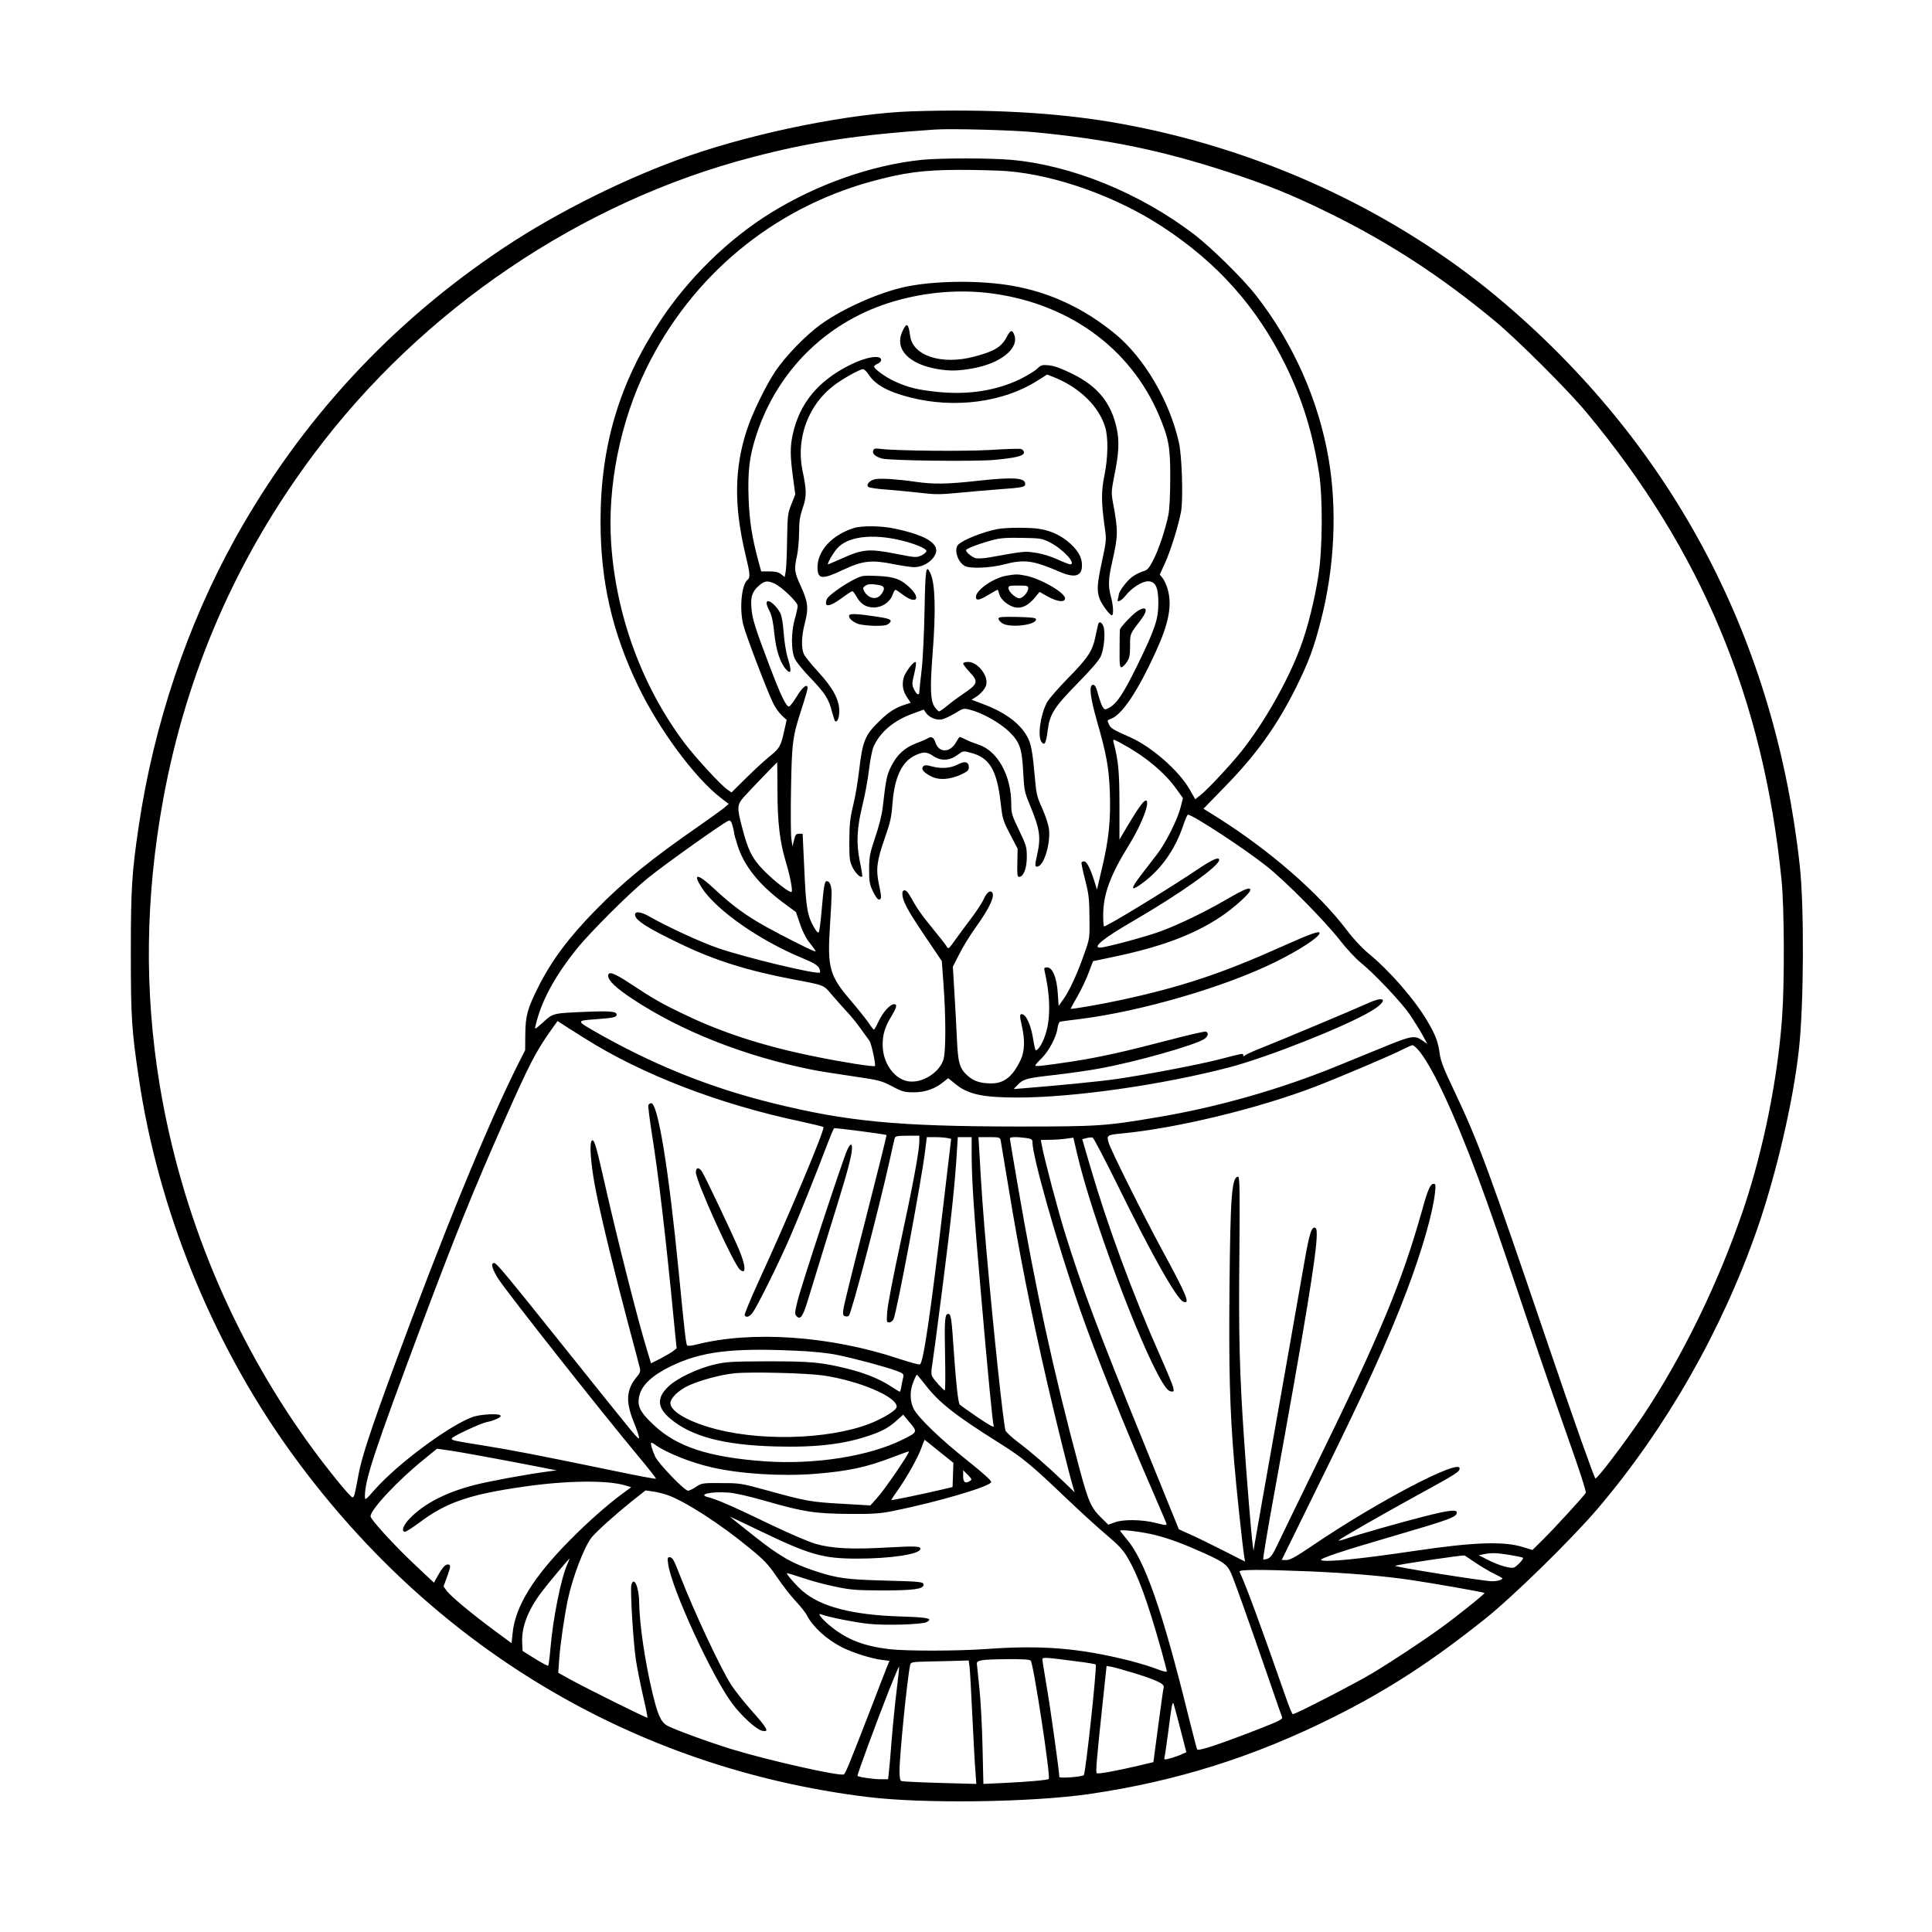 <?xml version="1.0" encoding="UTF-8" standalone="yes"?>
<svg version="1.0" xmlns="http://www.w3.org/2000/svg" width="1024pt" height="1024pt" viewBox="0 0 1366 1366" preserveAspectRatio="xMidYMid meet">
  <g transform="translate(0,1366) scale(0.1,-0.1)" fill="#000000" stroke="none">
    <path d="M6450 12873 c-430 -14 -1088 -145 -1574 -313 -438 -152 -932 -397
-1316 -653 -795 -529 -1433 -1220 -1897 -2054 -338 -609 -575 -1313 -682
-2033 -49 -330 -56 -443 -56 -900 0 -455 6 -544 56 -880 136 -925 514 -1861
1058 -2623 993 -1390 2433 -2257 4091 -2462 397 -49 1154 -39 1568 20 618 90
1166 262 1732 545 382 191 689 390 1070 694 199 159 610 561 796 779 484 569
879 1262 1128 1977 134 385 255 903 295 1270 35 317 38 1010 6 1300 -174 1590
-883 2943 -2079 3969 -765 656 -1751 1112 -2783 1287 -408 69 -879 94 -1413
77z m867 -148 c516 -50 887 -126 1353 -277 290 -94 472 -168 745 -303 418
-207 783 -446 1156 -756 160 -133 517 -489 646 -645 813 -975 1251 -2026 1379
-3304 20 -197 22 -726 4 -975 -31 -431 -130 -925 -271 -1348 -171 -510 -429
-1042 -711 -1465 -125 -186 -329 -455 -338 -445 -11 12 -154 415 -330 933
-425 1250 -495 1442 -667 1805 -76 159 -97 214 -104 266 -10 80 -29 131 -85
226 -92 157 -269 360 -422 485 -43 36 -104 101 -149 161 -200 264 -547 566
-921 801 l-93 58 148 152 c225 230 371 433 508 708 88 178 125 277 175 474 96
372 115 781 54 1139 -70 413 -251 821 -514 1157 -92 118 -317 339 -437 431
-385 293 -866 489 -1295 527 -148 13 -498 13 -629 0 -353 -36 -741 -172 -1069
-375 -302 -187 -586 -465 -786 -770 -286 -436 -418 -879 -418 -1410 0 -423 81
-780 263 -1160 149 -311 401 -652 587 -796 l56 -43 -33 -29 c-19 -15 -97 -71
-174 -125 -336 -232 -537 -395 -736 -599 -188 -192 -310 -355 -404 -543 -76
-152 -89 -201 -91 -330 l-1 -115 -47 -93 c-219 -435 -533 -1201 -889 -2168
-154 -419 -221 -622 -242 -739 -27 -147 -30 -158 -42 -162 -13 -5 -193 218
-317 391 -535 746 -894 1611 -1046 2519 -111 671 -103 1334 25 2032 165 893
519 1705 1062 2432 764 1024 1891 1787 3104 2102 412 108 746 158 1289 195
111 8 559 -4 707 -19z m-194 -275 c346 -29 767 -179 1091 -390 395 -258 673
-570 877 -985 119 -243 191 -478 236 -765 26 -174 24 -528 -5 -717 -27 -175
-77 -375 -127 -508 -88 -238 -258 -537 -420 -740 -75 -94 -235 -265 -284 -304
l-40 -32 -42 73 c-75 130 -268 299 -418 365 -122 54 -138 64 -149 89 -15 32
-17 30 18 44 77 32 188 200 311 470 94 205 118 332 84 447 -8 28 -24 62 -35
76 l-20 25 34 74 c41 87 100 278 117 374 15 88 6 395 -16 487 -66 293 -245
597 -450 766 -221 182 -464 295 -731 341 -225 39 -535 36 -743 -6 -187 -38
-444 -151 -604 -265 -107 -76 -253 -227 -325 -334 -67 -101 -161 -292 -200
-411 -90 -270 -94 -538 -12 -882 34 -141 36 -165 15 -182 -42 -35 -58 -201
-30 -317 16 -67 172 -477 213 -558 13 -27 40 -65 59 -83 l35 -32 -17 -76 c-24
-109 -33 -125 -100 -179 -33 -26 -108 -95 -167 -153 l-106 -105 -30 21 c-50
36 -223 224 -299 324 -302 400 -488 904 -522 1418 -27 403 65 860 249 1235
319 653 890 1128 1587 1321 235 64 368 82 623 83 124 0 278 -4 343 -9z m-148
-860 c566 -63 1016 -384 1221 -870 68 -162 79 -222 78 -440 0 -118 -5 -221
-13 -260 -20 -100 -69 -248 -108 -322 -30 -58 -41 -69 -70 -77 -20 -6 -53 -22
-74 -37 -39 -26 -99 -106 -99 -130 0 -7 -3 -19 -6 -28 -12 -32 25 -16 57 26
43 53 114 98 156 98 53 0 73 -43 73 -153 0 -116 -23 -184 -150 -444 -99 -201
-144 -269 -201 -299 -27 -13 -29 -13 -43 8 -8 13 -21 50 -30 82 -16 63 -28 82
-45 72 -21 -14 -10 -95 34 -251 70 -245 85 -331 92 -505 7 -197 -7 -334 -54
-532 l-37 -158 -21 68 c-28 86 -52 132 -70 132 -7 0 -16 -3 -18 -7 -3 -5 9
-60 25 -123 26 -101 30 -134 31 -265 2 -150 2 -150 -37 -259 -48 -139 -105
-262 -148 -322 l-33 -46 -6 89 c-7 110 -37 183 -75 183 -20 0 -23 -4 -19 -22
33 -145 41 -265 26 -371 -11 -76 -45 -161 -75 -186 -17 -14 -15 -19 -36 99
-13 71 -43 138 -66 147 -25 9 -27 -3 -10 -76 24 -103 21 -185 -8 -246 -55
-116 -116 -165 -206 -165 -76 0 -124 15 -167 53 -58 51 -70 92 -77 262 -4 83
-12 231 -18 330 l-11 180 46 90 c25 50 77 135 117 190 102 142 141 231 110
250 -16 10 -38 -13 -58 -59 -11 -23 -48 -79 -83 -126 -36 -47 -87 -116 -114
-154 -43 -61 -50 -68 -59 -52 -11 19 -42 58 -145 185 -33 41 -74 100 -91 132
-17 32 -38 65 -46 74 -18 18 -34 11 -34 -13 0 -49 33 -112 150 -286 l129 -191
12 -165 c17 -232 17 -474 0 -530 -28 -94 -153 -172 -251 -155 -92 16 -168 115
-178 231 -6 79 10 144 52 214 46 76 53 100 28 100 -29 0 -80 -57 -110 -122
-15 -32 -30 -58 -33 -58 -3 0 -22 24 -41 53 -20 28 -75 97 -122 152 -150 174
-167 233 -148 525 7 102 12 207 12 233 0 53 -13 87 -34 87 -16 0 -21 -29 -37
-210 -6 -74 -15 -141 -19 -149 -5 -10 -15 -1 -33 30 -49 85 -58 138 -70 409
l-12 255 -25 0 c-21 0 -27 -7 -36 -45 l-11 -45 -8 58 c-4 31 -5 191 -2 355 6
329 11 364 77 567 22 68 40 131 40 140 0 36 -37 7 -77 -60 -23 -39 -48 -70
-55 -70 -20 0 -56 74 -136 284 -104 274 -123 336 -129 413 -7 80 6 116 54 158
39 34 60 37 111 13 52 -25 162 -131 162 -157 0 -11 -9 -53 -20 -91 -27 -93
-27 -224 -1 -281 10 -23 61 -86 114 -140 101 -106 127 -146 150 -238 9 -32 18
-61 21 -64 15 -14 31 24 30 72 0 80 -46 164 -150 277 -48 52 -93 108 -101 126
-19 46 -16 127 8 219 27 103 22 149 -29 260 -46 99 -48 118 -27 214 8 36 14
110 15 164 0 81 5 114 26 175 28 82 28 122 -2 264 -47 228 41 467 225 604 62
47 181 113 203 113 8 0 26 -17 39 -37 48 -74 135 -122 294 -163 313 -80 659
-35 899 118 l70 44 55 -22 c176 -72 312 -205 355 -350 23 -76 20 -215 -5 -340
-23 -112 -23 -189 1 -362 14 -95 13 -98 -18 -245 -35 -160 -38 -208 -18 -265
14 -39 72 -118 87 -118 14 0 11 68 -6 130 -21 77 -19 125 9 249 42 186 43 214
4 424 -11 62 -10 79 10 181 33 158 37 246 18 335 -39 183 -135 301 -318 390
-71 35 -123 54 -160 58 -49 5 -56 3 -85 -24 -18 -17 -71 -49 -119 -73 -170
-82 -366 -113 -584 -91 -139 14 -212 32 -305 75 -65 30 -145 88 -145 105 0 4
11 13 25 19 14 6 25 18 25 27 0 39 -108 22 -224 -37 -222 -112 -351 -268 -400
-485 -20 -92 -20 -148 0 -303 l17 -125 -27 -69 c-26 -64 -28 -78 -31 -254 -1
-103 -6 -204 -10 -224 l-7 -38 -25 20 c-19 15 -41 20 -83 20 l-58 0 -22 81
c-43 161 -61 274 -67 434 -7 199 6 302 57 456 147 444 484 780 924 924 227 74
473 100 701 75z m973 -3197 c152 -83 290 -199 370 -312 l46 -64 -17 -66 c-22
-86 -104 -250 -164 -328 -26 -34 -76 -99 -110 -143 -77 -100 -82 -124 -15 -78
143 98 251 247 311 431 13 37 26 67 30 67 33 0 397 -238 556 -364 134 -106
410 -385 518 -523 49 -63 115 -133 151 -162 91 -73 283 -276 343 -363 27 -40
67 -104 88 -141 l37 -68 -38 26 c-52 36 -78 31 -266 -46 -84 -34 -234 -95
-333 -136 -401 -164 -846 -291 -1270 -362 -371 -63 -420 -66 -990 -66 -847 1
-1205 35 -1730 165 -451 111 -860 277 -1273 515 -117 68 -116 69 28 79 117 9
140 14 140 32 0 23 -46 27 -219 20 -232 -10 -230 -9 -301 -74 -58 -52 -61 -53
-54 -26 40 173 132 345 291 544 92 115 374 397 503 501 119 97 544 399 571
406 13 4 20 -4 28 -34 6 -21 11 -43 11 -50 0 -7 11 -47 25 -91 45 -143 152
-277 321 -403 l92 -68 27 -80 c14 -44 41 -99 58 -122 66 -86 63 -81 35 -70
-40 15 -203 98 -331 168 -139 77 -239 149 -365 267 -119 111 -158 116 -92 12
101 -159 408 -374 710 -499 78 -32 108 -50 120 -69 8 -15 11 -30 7 -34 -16
-17 -521 104 -722 173 -119 41 -350 147 -484 223 -62 35 -101 39 -101 12 0
-38 88 -94 322 -206 243 -117 473 -189 798 -251 223 -42 212 -38 271 -108 29
-34 76 -87 104 -117 29 -30 74 -86 101 -124 27 -37 55 -76 62 -86 13 -18 46
-170 38 -177 -8 -8 -224 26 -429 68 -352 71 -650 167 -915 295 -168 80 -221
111 -388 221 -114 75 -154 89 -154 53 0 -33 58 -88 174 -164 342 -227 797
-406 1271 -500 44 -9 171 -29 281 -45 192 -28 206 -32 282 -72 74 -39 88 -42
155 -42 79 0 152 26 211 76 l30 24 52 -42 c88 -72 192 -95 439 -95 396 0 1026
90 1502 215 268 71 805 283 992 393 127 74 114 119 -17 59 -94 -43 -595 -253
-745 -313 -60 -23 -115 -48 -123 -55 -11 -9 -14 -9 -14 1 0 14 4 15 -165 -29
-137 -36 -524 -110 -730 -140 -118 -17 -412 -46 -664 -66 l-64 -5 28 29 c40
42 60 48 265 71 102 12 245 32 318 46 253 46 670 164 737 208 27 18 33 44 11
52 -8 3 -126 -24 -262 -60 -325 -85 -490 -121 -682 -151 -213 -32 -262 -37
-262 -28 0 4 20 27 45 51 50 49 104 150 112 212 3 23 11 43 17 46 6 2 70 11
141 19 438 55 1032 229 1388 406 169 84 307 175 307 202 0 18 -59 -3 -261 -93
-425 -191 -715 -288 -1142 -380 -141 -31 -357 -68 -357 -62 0 2 23 44 51 93
27 49 63 123 78 166 l29 77 128 27 c348 72 578 157 773 286 95 63 211 168 211
190 0 24 -36 10 -171 -68 -152 -88 -331 -175 -464 -224 -96 -36 -390 -115
-427 -115 -57 0 25 67 227 184 344 200 615 393 615 436 0 24 -44 5 -136 -56
-220 -148 -656 -414 -678 -414 -3 0 -6 35 -6 78 0 150 50 284 185 502 90 145
151 310 116 310 -15 0 -56 -57 -125 -173 l-61 -103 0 245 c0 237 -8 314 -41
439 -4 12 -3 22 1 22 4 0 37 -16 73 -37z m-2451 -325 c0 -223 17 -362 59 -501
30 -99 50 -204 41 -213 -11 -11 -129 81 -203 158 -79 83 -106 139 -149 305
-35 134 -34 154 17 211 33 37 230 242 233 242 1 0 1 -91 2 -202z m-1362 -1750
c406 -256 951 -466 1530 -588 83 -18 153 -35 157 -39 13 -12 -248 -635 -457
-1088 -58 -128 -104 -237 -100 -243 11 -18 33 -11 55 17 30 38 176 332 258
518 65 149 188 454 276 687 21 54 40 99 44 101 7 4 365 -43 370 -48 2 -2 -64
-268 -147 -592 -83 -323 -154 -609 -157 -635 -6 -39 -4 -49 10 -54 10 -4 22
-2 28 4 19 19 216 769 288 1097 17 77 33 148 36 158 5 14 18 17 90 17 l84 0 0
-39 c0 -67 -45 -310 -135 -726 -48 -220 -89 -435 -92 -477 -5 -73 -5 -78 14
-78 11 0 25 10 31 24 23 51 194 959 223 1189 l12 97 57 0 c32 0 71 -3 86 -6
l29 -6 -52 -441 c-94 -802 -145 -1144 -169 -1154 -7 -3 -75 16 -151 41 -484
161 -1037 199 -1427 100 -32 -8 -62 -12 -67 -7 -9 9 -17 78 -60 518 -71 727
-147 1195 -195 1195 -8 0 -17 -6 -20 -14 -3 -7 9 -98 25 -202 46 -286 99 -733
157 -1338 l18 -179 -25 -20 c-13 -10 -54 -34 -90 -53 l-66 -33 -31 102 c-64
210 -206 770 -292 1150 -63 278 -77 330 -93 324 -23 -8 -11 -172 27 -362 44
-216 139 -604 234 -960 38 -143 73 -273 76 -288 5 -22 1 -35 -20 -60 -76 -90
-82 -175 -24 -319 23 -56 40 -107 38 -114 -4 -15 -4 -15 -497 601 -457 571
-510 635 -528 635 -26 0 -12 -47 33 -116 80 -119 728 -940 997 -1262 66 -79
117 -145 115 -147 -3 -3 -126 20 -274 51 -608 125 -718 146 -924 180 -244 39
-253 41 -244 56 10 15 203 105 244 113 51 10 100 32 100 44 0 20 -145 13 -202
-9 -170 -64 -528 -331 -689 -513 -67 -76 -69 -77 -69 -46 0 117 65 313 401
1211 242 645 361 939 577 1428 187 421 228 501 339 658 l45 63 26 -17 c15 -10
90 -58 167 -106z m5887 -75 c94 -101 255 -442 430 -913 83 -223 148 -411 373
-1080 73 -217 192 -561 264 -764 76 -213 128 -374 123 -381 -11 -21 -224 -253
-304 -332 l-73 -72 -65 20 c-136 43 -347 36 -765 -26 -389 -58 -634 -82 -664
-66 -17 10 145 64 509 170 404 118 450 135 450 167 0 23 -59 16 -227 -27 -185
-47 -472 -129 -558 -159 -33 -11 -55 -16 -50 -11 16 16 292 174 565 324 268
147 290 161 290 185 0 70 -583 -236 -1036 -543 -121 -82 -162 -105 -188 -105
l-34 0 237 483 c356 721 512 1063 647 1419 108 284 186 557 200 696 6 53 4 62
-9 62 -24 0 -42 -41 -82 -186 -143 -510 -292 -869 -752 -1808 -124 -254 -245
-503 -269 -554 -33 -71 -50 -95 -70 -102 -15 -6 -29 -8 -32 -5 -4 3 31 211 77
463 221 1215 301 1701 301 1834 0 37 -4 48 -16 48 -26 0 -40 -56 -93 -365 -29
-165 -112 -640 -186 -1055 -74 -415 -138 -780 -143 -810 l-9 -55 -6 45 c-9 60
-43 473 -61 745 -32 464 -39 737 -33 1298 4 463 2 557 -9 557 -45 0 -55 -138
-61 -792 -5 -573 2 -854 33 -1223 14 -172 58 -588 71 -668 l6 -38 -154 78
c-85 43 -190 95 -234 114 l-80 36 -237 584 c-332 815 -448 1124 -568 1511 -48
152 -149 535 -164 621 l-7 37 63 1 c35 0 86 4 115 8 l52 7 27 -115 c100 -434
441 -1347 601 -1613 27 -44 45 -64 62 -66 21 -3 22 -1 16 28 -4 18 -45 118
-92 223 -198 446 -371 916 -497 1347 l-54 185 30 8 c17 5 36 6 44 3 7 -3 84
-150 172 -328 242 -494 423 -815 469 -832 51 -20 25 43 -152 369 -132 244
-360 701 -376 754 -16 53 -11 57 85 66 389 36 969 176 1376 332 171 66 542
223 620 264 30 15 60 28 66 29 5 0 22 -12 36 -27z m-3152 -742 c0 -177 16
-420 66 -991 50 -579 82 -906 90 -934 4 -12 -34 9 -115 64 -67 46 -124 86
-126 90 -11 17 -26 155 -40 360 -17 255 -21 280 -41 280 -24 0 -27 -45 -22
-296 3 -134 2 -244 -2 -244 -10 0 -75 72 -89 98 -7 14 -8 37 -1 74 5 29 39
280 74 558 61 477 89 739 102 963 l6 97 49 0 49 0 0 -119z m205 97 c2 -13 27
-161 55 -330 80 -487 155 -865 276 -1393 59 -256 154 -639 178 -718 l14 -48
-81 78 c-116 111 -229 209 -320 277 -43 33 -82 69 -87 80 -15 39 -84 691 -135
1266 -24 273 -37 453 -50 698 l-7 112 76 0 c70 0 76 -2 81 -22z m179 16 c40
-6 46 -10 46 -31 0 -101 176 -720 333 -1173 108 -312 322 -847 524 -1310 46
-107 87 -202 90 -211 4 -15 -3 -15 -74 3 -99 25 -232 27 -292 4 l-45 -16 -43
42 c-80 78 -97 117 -163 363 -184 686 -308 1258 -435 1999 -30 175 -55 323
-55 327 0 11 49 12 114 3z m-1629 -1504 c123 -5 227 -16 295 -30 123 -25 342
-84 418 -112 50 -19 53 -22 48 -47 -4 -14 -9 -43 -13 -63 -3 -21 -8 -38 -11
-38 -3 0 -33 18 -66 40 -81 52 -184 93 -309 124 -180 44 -254 51 -557 51 -258
-1 -294 -3 -380 -23 -117 -27 -265 -98 -324 -155 -83 -79 -80 -148 10 -225
150 -128 379 -189 745 -199 293 -8 492 16 677 81 85 29 131 56 187 107 l41 37
46 -56 c56 -66 55 -68 -45 -118 -238 -120 -623 -181 -982 -156 -394 29 -619
102 -783 257 -99 93 -119 134 -101 209 18 74 91 142 222 206 214 104 429 131
882 110z m195 -175 c256 -38 520 -150 520 -221 0 -19 -55 -58 -140 -98 -265
-126 -771 -154 -1132 -62 -192 49 -328 125 -328 185 0 36 59 93 130 125 83 38
225 76 320 86 114 12 512 2 630 -15z m726 -71 c96 -123 209 -212 523 -409 162
-102 227 -156 456 -375 105 -100 239 -223 298 -272 83 -70 117 -106 147 -157
78 -131 144 -313 245 -673 19 -69 35 -131 35 -136 0 -6 -33 3 -72 18 -40 16
-127 42 -193 59 -357 89 -618 110 -1010 82 -203 -15 -573 -15 -690 -1 -176 22
-290 65 -404 155 -66 52 -109 104 -75 91 47 -19 239 -57 334 -67 117 -13 380
-5 411 12 49 26 12 34 -187 40 -339 11 -562 69 -690 180 -46 40 -116 120 -110
126 1 2 49 -13 107 -32 57 -20 160 -48 229 -62 113 -24 146 -27 340 -28 220 0
290 10 290 40 0 21 -18 23 -280 30 -262 7 -331 16 -483 66 -161 52 -258 107
-437 250 -91 72 -167 133 -169 135 -3 3 88 -40 202 -95 361 -174 453 -201 698
-201 233 0 435 30 446 66 7 22 -33 24 -226 13 -258 -15 -400 -8 -516 26 -51
15 -195 77 -336 145 -237 115 -364 170 -421 184 -80 19 19 42 141 33 48 -3
146 -26 266 -60 266 -77 349 -89 590 -91 172 -1 216 2 315 22 311 63 682 172
688 203 2 11 -54 61 -165 150 -192 152 -350 304 -383 368 -24 49 -28 111 -10
168 13 39 28 73 34 73 1 0 29 -34 62 -76z m94 -466 l101 -81 -3 -86 -3 -85
-80 -19 c-133 -31 -349 -76 -352 -73 -2 1 15 29 38 60 67 94 146 234 171 302
13 35 24 64 25 64 2 0 48 -37 103 -82z m-2002 43 c79 -55 250 -123 395 -156
202 -46 486 -64 726 -46 238 19 370 47 560 121 57 22 105 39 107 37 8 -7 -174
-273 -223 -326 l-49 -55 -205 12 c-219 12 -253 19 -539 98 -168 46 -180 48
-311 48 -131 1 -137 0 -177 -26 -23 -16 -49 -28 -57 -28 -25 0 -208 190 -232
240 -23 50 -37 100 -27 100 3 0 18 -8 32 -19z m-1226 -77 c108 -20 270 -50
360 -68 l163 -32 -60 -8 c-141 -18 -418 -69 -522 -96 -201 -52 -352 -130 -455
-235 -47 -48 -64 -95 -34 -95 8 0 54 30 103 66 189 142 353 198 738 253 298
43 586 47 714 9 l44 -13 -69 -51 c-105 -78 -237 -195 -359 -318 -263 -264
-394 -476 -411 -667 l-7 -67 -118 87 c-160 118 -315 247 -341 284 l-22 30 27
74 c22 62 24 75 12 80 -21 8 -43 -13 -77 -74 l-30 -53 -115 108 c-150 139
-333 338 -333 361 0 48 196 257 378 403 l92 75 63 -9 c34 -4 151 -24 259 -44z
m3448 -174 c-34 -22 -50 -12 -50 32 l0 43 33 -33 c27 -27 30 -34 17 -42z
m-2142 -100 c125 -44 375 -205 581 -375 105 -86 132 -114 194 -205 39 -58 99
-135 133 -171 34 -36 70 -81 79 -100 44 -84 140 -171 250 -227 76 -38 210 -80
280 -88 l54 -7 -21 -51 c-11 -28 -56 -143 -99 -256 -170 -439 -192 -492 -204
-496 -34 -13 -535 100 -790 178 -163 50 -420 144 -461 169 -42 26 -65 78 -102
234 -53 223 -91 485 -93 639 -1 105 -38 186 -55 120 -9 -37 13 -403 32 -529 8
-55 31 -169 50 -253 20 -85 34 -155 32 -157 -4 -5 -441 212 -552 274 l-79 44
7 97 c7 104 36 300 60 416 35 166 119 384 171 446 39 46 166 160 279 251 l100
79 50 -7 c27 -3 74 -15 104 -25z m3453 -284 c104 -27 202 -64 344 -128 139
-63 163 -82 189 -141 24 -53 119 -321 270 -757 46 -135 87 -252 91 -262 5 -13
-20 -26 -147 -76 -295 -115 -445 -165 -454 -151 -3 5 -31 116 -64 246 -182
738 -306 1091 -434 1241 -25 30 -46 56 -46 59 0 12 160 -8 251 -31z m2503
-140 c48 -8 91 -17 94 -20 7 -7 -36 -54 -61 -68 -23 -12 -109 13 -191 55 l-61
31 35 7 c57 11 90 10 184 -5z m-239 -57 c39 -26 95 -59 125 -74 30 -15 57 -29
60 -32 11 -10 -28 -23 -70 -23 -50 -1 -692 101 -685 109 9 8 480 78 490 73 6
-3 42 -27 80 -53z m-6425 -12 c-45 -101 -101 -386 -119 -600 -5 -60 -12 -111
-15 -114 -3 -3 -45 19 -93 49 l-88 55 -3 62 c-5 108 42 229 139 357 46 61 191
234 196 234 1 0 -7 -20 -17 -43z m5245 -47 c279 -12 523 -32 720 -61 155 -23
516 -86 521 -92 5 -5 -200 -169 -311 -249 -140 -101 -348 -238 -485 -320 -117
-70 -539 -288 -559 -288 -5 0 -28 55 -51 123 -178 509 -273 768 -326 885 -8
15 152 16 491 2z m-1639 -637 c67 -8 126 -18 131 -22 11 -7 -71 -769 -84 -782
-12 -12 -173 -24 -173 -13 0 35 -65 501 -90 642 -16 96 -30 181 -30 189 0 17
18 16 246 -14z m-328 5 c20 -27 142 -822 127 -836 -7 -8 -160 -21 -310 -28
l-152 -7 -6 259 c-3 142 -13 329 -22 414 -9 85 -17 164 -18 175 -3 27 29 32
214 34 115 1 159 -2 167 -11z m-433 -40 c3 -24 12 -182 20 -353 8 -170 18
-348 22 -394 l6 -84 -257 7 c-142 4 -264 10 -272 13 -10 4 -14 24 -14 72 0
114 55 656 75 748 5 22 10 23 148 26 78 1 170 4 204 5 l62 2 6 -42z m-514
-159 c-11 -85 -27 -244 -36 -354 -8 -110 -18 -219 -21 -242 l-5 -43 -53 0
c-49 0 -155 15 -163 24 -5 4 132 374 224 609 37 92 68 166 70 164 2 -2 -6 -73
-16 -158z m1666 115 c159 -48 227 -79 221 -102 -3 -10 -20 -134 -39 -275 l-34
-256 -105 -25 c-157 -37 -289 -61 -296 -53 -8 8 1 108 43 505 l27 253 36 -6
c19 -4 85 -22 147 -41z m337 -392 l44 -171 -32 -14 c-30 -15 -103 -37 -119
-37 -5 0 -6 8 -3 18 3 9 14 89 26 177 22 174 28 210 36 203 2 -3 24 -82 48
-176z"/>
    <path d="M6379 11314 c-55 -123 47 -230 253 -264 87 -14 141 -13 244 5 198 35
332 142 295 238 -14 37 -27 34 -50 -10 -39 -76 -87 -106 -235 -145 -229 -60
-432 6 -451 147 -12 92 -25 99 -56 29z"/>
    <path d="M6174 10475 c-9 -22 15 -44 62 -57 56 -15 645 -22 789 -10 155 14
215 28 215 53 0 9 -9 21 -20 24 -12 4 -106 1 -211 -6 -181 -11 -663 -7 -781 7
-39 5 -49 3 -54 -11z"/>
    <path d="M6194 10273 c-40 -5 -73 -38 -56 -55 6 -6 62 -15 124 -19 62 -5 170
-15 239 -23 110 -13 144 -13 270 -1 79 8 209 19 288 25 180 13 193 16 189 44
-5 38 -90 43 -322 18 -232 -26 -324 -27 -456 -8 -114 17 -233 25 -276 19z"/>
    <path d="M6035 9926 c-153 -49 -254 -159 -255 -276 0 -87 32 -90 183 -18 137
64 200 71 356 39 57 -11 122 -21 143 -21 50 0 101 24 133 62 74 88 -19 159
-277 212 -91 19 -227 20 -283 2z m333 -86 c103 -25 182 -58 182 -76 0 -8 -16
-22 -35 -31 -35 -16 -41 -16 -173 10 -199 39 -240 36 -395 -34 -48 -21 -89
-39 -92 -39 -10 0 33 77 62 110 72 86 246 109 451 60z"/>
    <path d="M7051 9919 c-98 -19 -235 -73 -273 -107 -36 -31 -10 -124 44 -154 36
-20 180 -14 275 11 146 38 206 30 398 -53 105 -45 155 -30 155 46 0 55 -23 99
-81 153 -59 55 -135 92 -216 105 -70 12 -241 11 -302 -1z m372 -94 c91 -45
192 -155 143 -155 -7 0 -49 16 -92 36 -47 21 -108 40 -154 46 -77 12 -79 11
-330 -34 -36 -6 -77 -8 -90 -5 -27 7 -70 42 -70 57 0 10 84 43 183 70 59 16
98 19 212 17 132 -2 143 -4 198 -32z"/>
    <path d="M6537 9348 c-3 -162 -12 -353 -21 -428 -9 -74 -16 -143 -16 -152 0
-29 -19 -20 -37 17 -16 33 -16 40 1 111 10 41 15 78 11 82 -12 12 -75 -69 -86
-111 -13 -50 -5 -95 26 -140 l24 -36 -37 -12 c-70 -22 -117 -52 -180 -113
-106 -102 -123 -142 -148 -356 -8 -74 -27 -184 -42 -245 -22 -91 -26 -134 -27
-250 0 -127 2 -144 23 -188 22 -43 57 -76 68 -64 3 2 -5 51 -17 108 -26 130
-21 234 21 404 16 66 36 175 44 241 8 67 22 138 30 159 45 106 142 190 281
240 l76 28 15 -22 c23 -33 72 -54 111 -48 18 3 60 23 94 43 59 37 62 37 107
26 90 -23 213 -93 279 -157 75 -75 89 -116 98 -295 6 -112 10 -134 42 -210 79
-191 85 -238 52 -382 -14 -60 -11 -72 13 -63 43 17 85 163 75 260 -3 32 -23
92 -47 147 -37 80 -43 107 -51 198 -18 206 -28 260 -55 310 -52 95 -156 173
-311 231 l-84 32 28 17 c37 23 69 60 76 88 16 65 -61 162 -128 162 -20 0 -35
-5 -35 -11 0 -7 20 -34 45 -60 66 -71 62 -83 -55 -162 -30 -20 -77 -55 -103
-77 -27 -22 -53 -40 -57 -40 -5 0 -19 14 -31 31 -31 44 -34 130 -15 380 24
302 18 496 -16 567 -31 63 -35 37 -41 -260z"/>
    <path d="M7118 9590 c-94 -16 -218 -102 -218 -151 0 -28 25 -24 90 16 32 19
60 35 63 35 3 0 8 -13 12 -30 9 -39 67 -87 116 -95 46 -8 92 16 139 73 l30 37
59 -33 c69 -38 121 -43 121 -12 0 40 -174 140 -279 160 -59 11 -66 11 -133 0z
m152 -89 c0 -27 -38 -71 -63 -71 -26 0 -77 47 -77 72 0 16 9 18 70 18 62 0 70
-2 70 -19z"/>
    <path d="M6029 9558 c-76 -40 -175 -112 -183 -134 -23 -60 18 -57 104 6 37 28
71 50 76 50 5 0 18 -17 29 -37 30 -54 68 -78 124 -78 58 0 113 37 132 90 7 19
16 35 20 35 4 0 28 -16 53 -35 89 -68 131 -33 54 45 -66 65 -114 83 -238 88
-104 4 -106 3 -171 -30z m184 -34 c43 -8 48 -27 16 -68 -32 -41 -91 -28 -120
26 -9 18 -8 24 7 35 20 14 40 16 97 7z"/>
    <path d="M5420 9395 c0 -9 10 -35 22 -58 15 -29 25 -77 33 -158 12 -117 42
-207 82 -251 38 -42 42 -13 12 82 -11 36 -24 115 -28 175 -5 67 -14 122 -24
140 -34 64 -97 109 -97 70z"/>
    <path d="M8045 9341 c-36 -22 -124 -115 -127 -133 -1 -7 -2 -70 -2 -141 -1
-107 1 -127 14 -125 8 2 25 18 37 37 19 28 23 47 23 115 0 87 -3 79 78 186 52
69 40 100 -23 61z"/>
    <path d="M6005 9311 c-10 -17 21 -48 64 -63 20 -6 73 -12 118 -13 66 0 86 4
100 18 24 24 10 32 -81 46 -137 21 -193 24 -201 12z"/>
    <path d="M7060 9286 c0 -9 12 -24 27 -33 52 -34 238 -13 238 27 0 12 -23 15
-132 18 -113 2 -133 0 -133 -12z"/>
    <path d="M7765 9248 c-2 -7 -11 -46 -19 -86 -22 -106 -53 -153 -196 -298 -70
-72 -137 -149 -148 -171 -47 -91 -67 -239 -38 -279 22 -29 32 -9 44 84 14 113
45 162 216 336 91 93 146 156 159 186 24 52 34 172 18 213 -11 28 -29 36 -36
15z"/>
    <path d="M6560 8440 c-8 -5 -46 -22 -84 -36 -82 -32 -133 -79 -176 -164 -30
-59 -37 -96 -59 -290 -6 -52 -27 -134 -53 -210 -38 -114 -42 -134 -43 -225 0
-88 3 -107 27 -157 16 -34 33 -58 42 -58 20 0 20 16 0 110 -22 103 -14 165 41
322 40 113 48 150 55 245 14 188 67 300 164 344 55 25 80 24 124 -6 54 -37
115 -34 170 6 42 31 43 31 94 17 134 -34 186 -120 213 -354 13 -115 17 -127
67 -223 l53 -102 -2 -100 c-2 -82 0 -99 12 -99 31 0 55 60 55 140 0 71 -3 82
-55 190 -51 106 -55 120 -55 186 0 200 -96 375 -231 419 -30 10 -71 26 -91 36
-21 11 -39 19 -42 19 -3 0 -15 -18 -27 -39 -42 -75 -121 -75 -145 -1 -12 37
-29 46 -54 30z"/>
    <path d="M6770 8254 c-51 -26 -115 -31 -185 -12 -35 10 -48 9 -57 0 -18 -18 0
-43 53 -70 56 -30 133 -25 213 11 46 22 56 30 56 51 0 40 -28 48 -80 20z"/>
    <path d="M5990 5529 c-32 -70 -326 -964 -351 -1067 -21 -86 -21 -94 -6 -109
26 -26 44 -1 78 111 17 55 77 252 134 436 126 405 152 494 171 584 18 87 4
111 -26 45z"/>
    <path d="M4920 5372 c0 -62 264 -645 311 -688 47 -42 43 26 -8 146 -51 119
-239 515 -260 547 -21 32 -43 30 -43 -5z"/>
    <path d="M4724 2603 c23 -173 311 -798 454 -989 67 -89 167 -180 210 -191 55
-13 40 15 -80 149 -50 57 -111 134 -136 172 -75 115 -263 517 -362 771 -47
121 -55 135 -78 135 -12 0 -14 -9 -8 -47z"/>
  </g>
</svg>